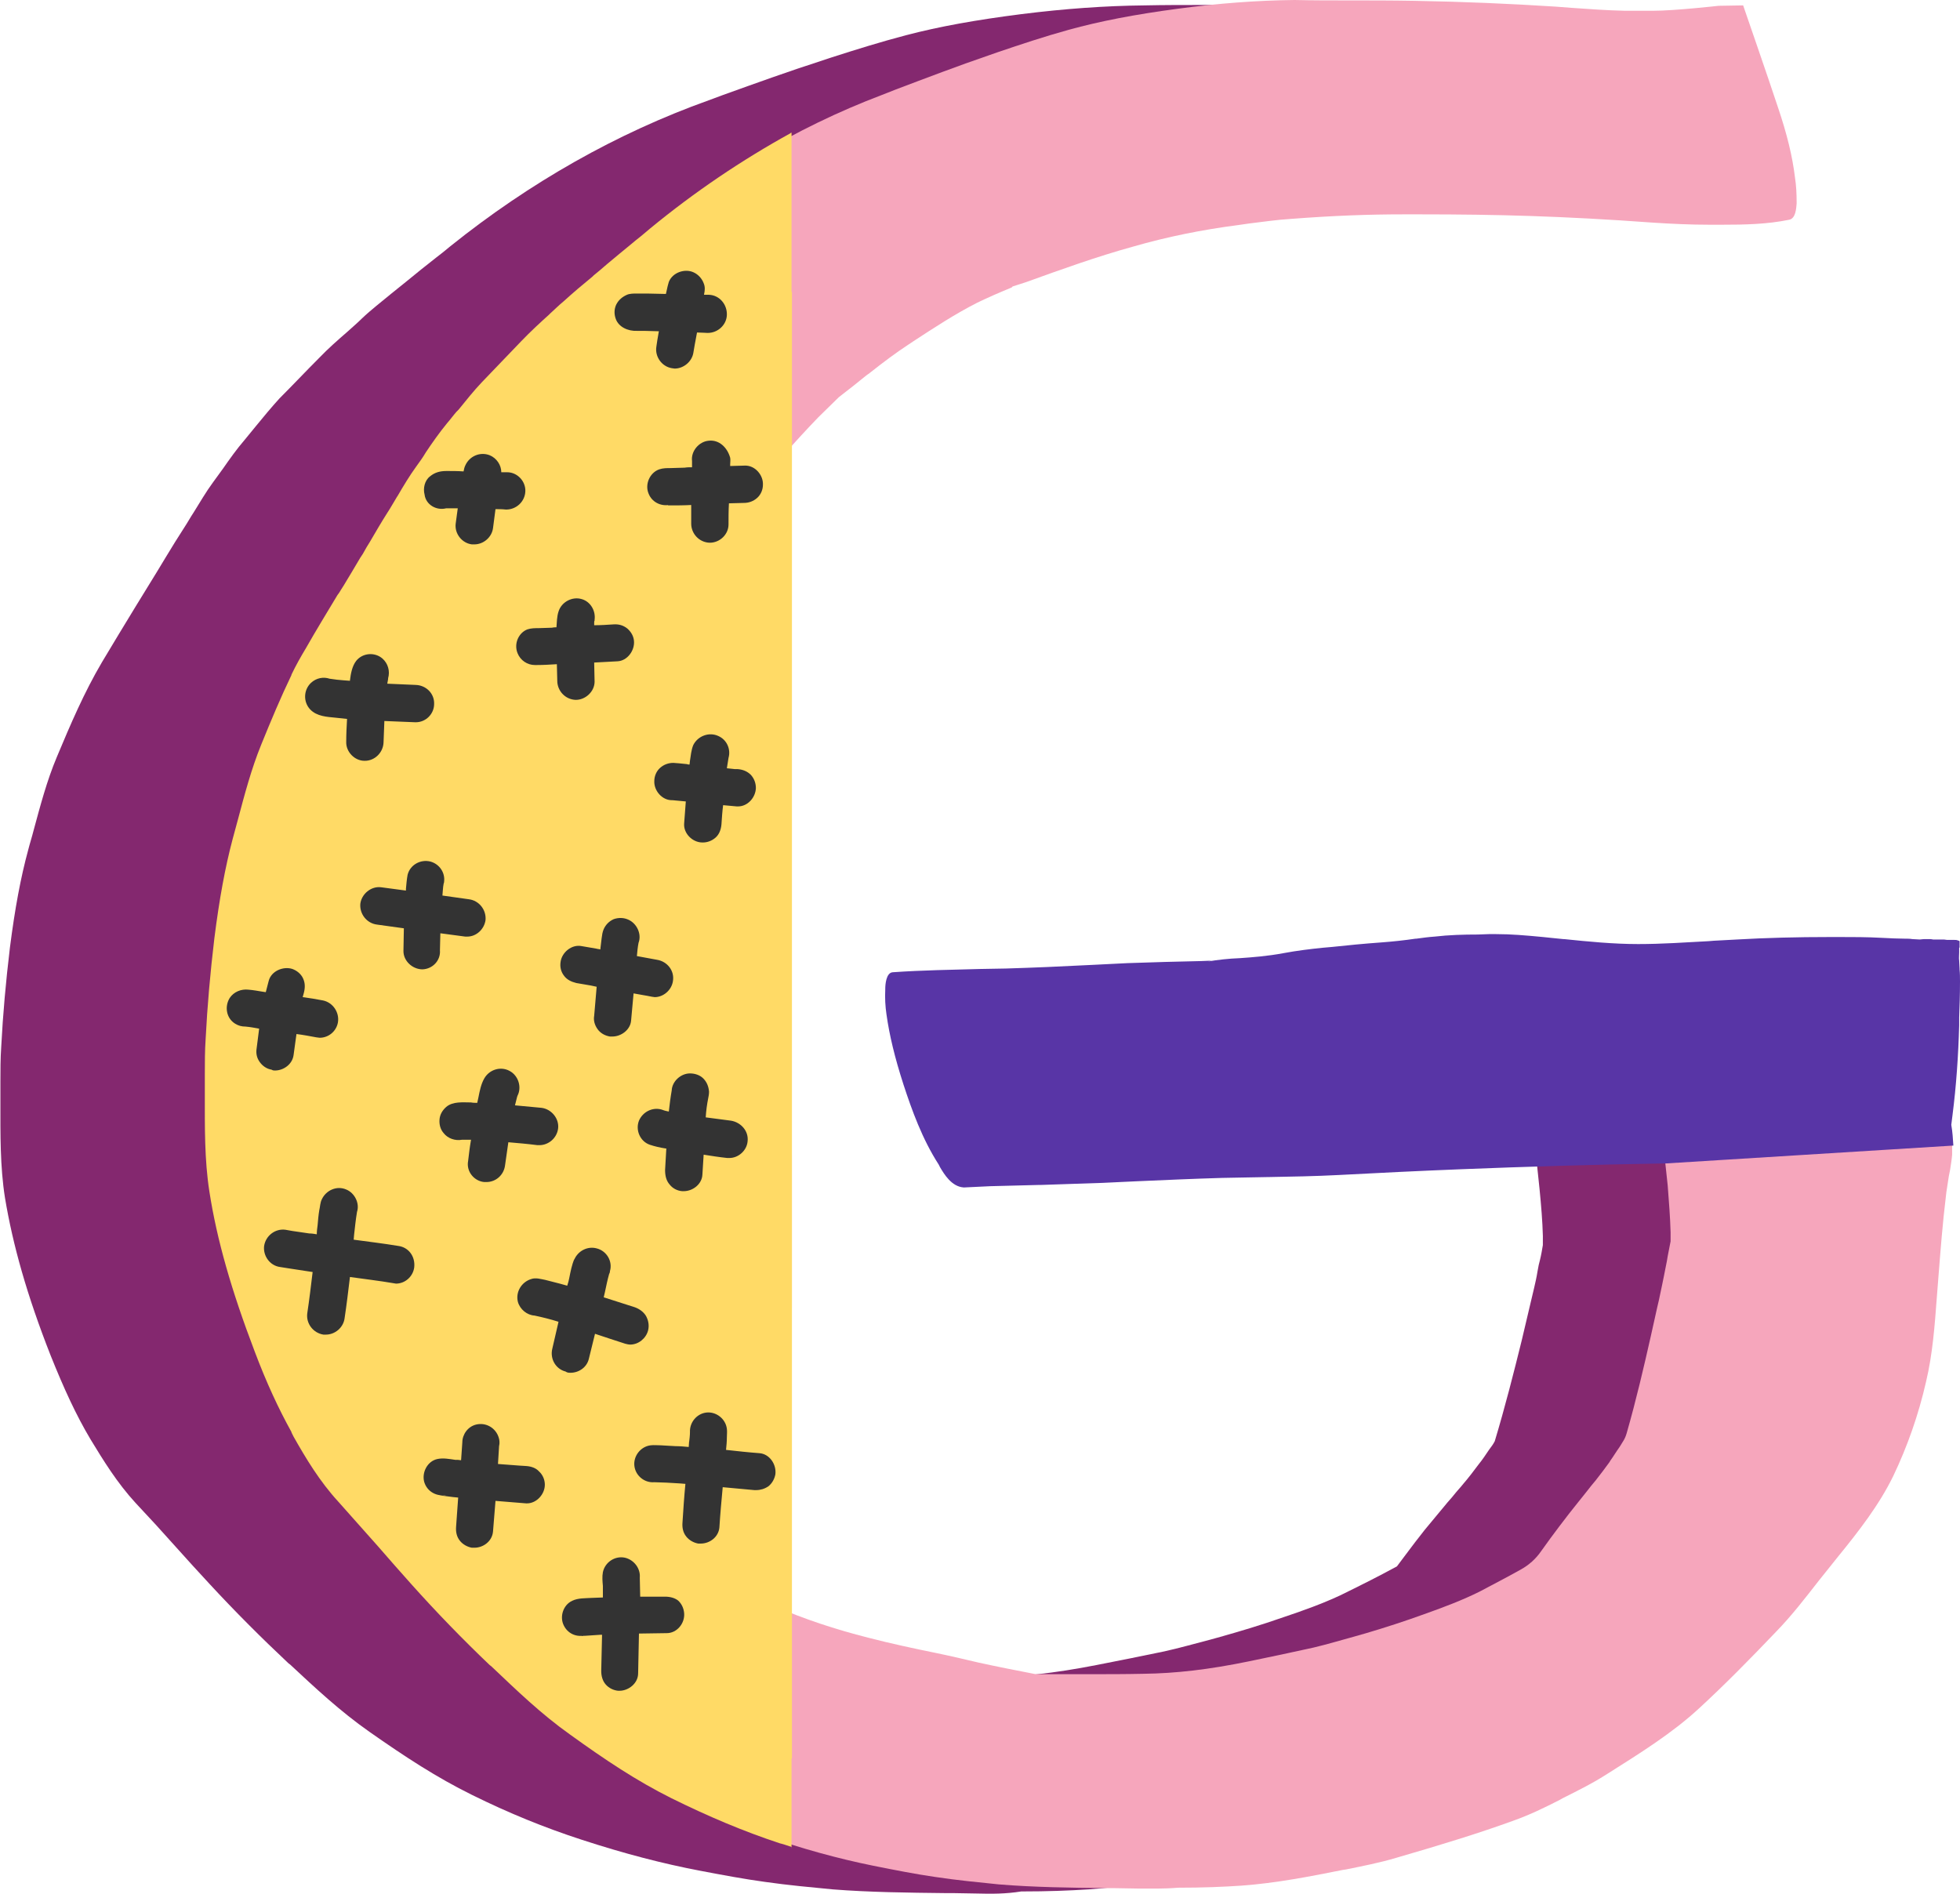 <?xml version="1.0" encoding="UTF-8"?><svg xmlns="http://www.w3.org/2000/svg" xmlns:xlink="http://www.w3.org/1999/xlink" height="456.8" preserveAspectRatio="xMidYMid meet" version="1.0" viewBox="-0.2 -0.1 472.7 456.8" width="472.7" zoomAndPan="magnify"><g id="change1_1"><path d="M235.4,456.6c-1.9,0-3.9-0.1-5.8-0.1h-1.9c-8.9-0.1-18.2-0.2-27.1-0.9c-5.2-0.5-10.7-1-16.3-1.8 c-5.1-0.7-9.9-1.6-15.7-2.7c-8.9-1.7-18.2-4.1-28.6-7.5c-8.9-2.9-17.5-6.4-26.4-10.8c-8.5-4.2-16-9.1-24.7-15.2 c-7-4.9-13.1-10.6-19.1-16.2l-0.4-0.3c-6.5-6.1-12.9-12.5-19-19.1c-2.8-3-5.5-6-8.2-9c-3.2-3.6-6.4-7.1-9.7-10.6 c-4.5-4.9-7.8-10.3-10.9-15.4c-3.4-5.7-6.4-12.2-9.6-20.2c-5.7-14.5-9.1-26.6-11-38c-1.2-7.6-1.1-15.4-1.1-23V263v-2.1 c0-2.8,0-5.7,0.2-8.6c0.4-7.7,1.1-15.6,2.1-23.9c1.2-9.4,2.6-16.9,4.4-23.5c0.4-1.6,0.9-3.1,1.3-4.7c1.6-5.9,3.2-12,5.6-17.7 c3.3-7.9,6.6-15.6,10.9-22.9c2.7-4.5,5.4-9,8.1-13.4c1.7-2.8,3.4-5.5,5.1-8.3c0.8-1.3,1.5-2.5,2.3-3.8c1.4-2.3,2.8-4.6,4.3-6.9 c0.8-1.2,1.5-2.5,2.3-3.7c1.5-2.4,3-5,4.7-7.3c0.8-1.1,1.6-2.2,2.4-3.3c1.6-2.3,3.3-4.7,5.2-6.9c0.9-1.1,1.8-2.2,2.7-3.3 c1.8-2.2,3.7-4.5,5.7-6.7c3.3-3.3,6.4-6.6,9.6-9.8c2.1-2.2,4.5-4.3,6.8-6.3c1.2-1.1,2.4-2.1,3.5-3.2c2.2-2.1,4.7-4,7.1-6 c1.2-1,2.4-1.9,3.6-2.9c2.3-1.9,4.8-3.9,7.1-5.7c1.2-0.9,2.3-1.8,3.5-2.8c19.2-15.4,40.2-27.3,62.3-35.2l3.5-1.3 c7.8-2.8,15.8-5.7,23.9-8.3l2.1-0.7c5.9-1.9,12-3.8,18.1-5.4c8-2.1,16.9-3.7,27.9-5.1c10.4-1.3,20.1-2,29.7-2.1 c4.6-0.1,9.4-0.1,14-0.1c3.1,0,6.1,0,9.2,0c-5.6,1-9.8,2-13.7,3.2c-1.3,0.4-2.6,0.8-3.9,1.2c-4.5,1.3-9.2,2.7-13.6,4.7 c-6.7,3-11.9,5.5-16.6,7.8c-4.2,2.1-8.4,4.5-12.5,6.7c-2.8,1.6-5.7,3.2-8.6,4.8c-8.5,4.5-17,9.9-26.2,16.5 c-4.8,3.4-9.6,6.9-14.3,10.2c-8.7,6.1-17.6,12.4-26.2,18.9c-15,11.5-29,23.7-41.7,36.3c-4.9,4.8-9,9.3-12.7,13.7 c-2.5,3-4.8,5.8-6.8,8.6l-0.9,1.2c-5.6,7.7-11.4,15.7-16,24.1c-4.5,8.3-9.6,18.1-13.7,28.5c-3.7,9.2-6.8,18.6-9.3,27.8 c-1.9,7.1-3.4,13.8-4.4,20.4c-0.8,5-1.3,9.9-1.7,14.8c-0.3,4.4-0.4,8.2-0.4,11.8v0.4v0.4c0.1,7.5,0.6,14.8,1.7,21.8v0.2v0.2l0,0 c0,0.1,0,0.2,0.1,0.3v0.2l0.1,0.4c0.5,3.2,1.1,6.3,1.8,9.2c1.7,7.4,4.8,14.6,7.7,21.7c0.7,1.7,1.4,3.3,2.1,5l0.1,0.2l0.1,0.2v0.1 l0,0c0,0.1,0.1,0.1,0.1,0.2c4.6,10.6,13.2,20,24.1,26.6c2.3,2.9,5,5.9,8.3,9.5c3.4,3.5,7,6.9,10.7,10.1c2,1.6,4.1,3.2,6.2,4.8 c1.4,1,2.8,2,4.3,2.9c1.2,0.7,2.3,1.5,3.5,2.2c5.5,3.2,11.1,6.4,16.4,9.3c7.5,3.1,15.5,5.6,23.9,7.6c5.7,1.4,11.6,2.6,17.4,3.7 c3.6,0.7,7.2,1.5,10.8,2.3c4.3,0.9,9.1,1.8,14.6,2.8c2.1,0,4.2,0,6.3,0h5h2.1c4.7,0,9.4,0,14.2-0.1c8-0.1,16.5-1,26.7-3 c5.7-1.1,11.1-2.2,16.4-3.3c3.6-0.8,7.1-1.8,10.6-2.7l2.9-0.8c4.6-1.3,9.7-2.8,15.4-4.8c4.5-1.5,9.2-3.2,13.5-5.2 c4.7-2.3,9.1-4.5,13.7-7c0.7-0.9,1.4-1.9,2.1-2.8c1.5-2,3-4,4.6-6l3.4-4.1l1.5-1.8c0.7-0.9,1.5-1.7,2.2-2.6s1.5-1.7,2.2-2.6 c1.3-1.5,2.5-3.1,3.7-4.7c0.9-1.1,1.7-2.3,2.5-3.5l0.8-1.1c0.2-0.3,0.4-0.6,0.6-1c2.5-8.3,4.6-16.6,6.5-24.3c0.7-3,1.4-6,2.1-8.9 l0.9-3.8c0.3-1.3,0.6-2.6,0.8-3.9l0.3-1.6l0.3-1.2c0.3-1.2,0.5-2.4,0.7-3.6v-0.8V298c-0.1-3.6-0.4-7.2-0.8-11.3 c-0.2-1.9-0.4-3.8-0.6-5.7c-5.6,0.1-11.2,0.3-16.8,0.4l3.5-0.4c4.4-0.5,8.8-1,13.1-1.5l0,0c10.4-1.2,18.4-2.2,25.9-3.3 c0.8-0.1,1.6-0.2,2.4-0.3c6.7-1,13.7-2.1,21.4-3.3c7.1-1.2,14.6-2.5,23.6-4.1c0,0.3-0.1,0.6-0.1,1c-0.1,0.8-0.2,1.5-0.3,2.3 c0.4,2.8,0.6,5.3,0.4,7.7c-0.1,1.3-0.4,2.5-0.6,3.7c-0.1,0.4-0.2,0.9-0.3,1.3c-0.3,1.4-0.5,2.9-0.7,4.3l-0.1,0.5 c-0.8,6.7-1.4,13.5-2,20.1v0.6c-0.1,1.3-0.2,2.5-0.3,3.8c-0.5,6.7-1.1,13.6-2.7,20.3c-1.9,7.9-4.8,15.6-8.4,22.7 c-3.6,7-8.9,13.4-14,19.3c-1.7,2-3.4,4-5,6c-3.4,4.1-6.9,8.4-10.9,12.3c-6.8,6.7-13,12.7-19.6,18.5c-6.9,6-15.2,10.9-23.3,15.7 c-3.6,2.2-7.6,4.1-11.4,5.9l-0.7,0.4c-3.7,1.8-7.8,3.7-12.1,5.1c-8.5,2.9-17.7,5.6-29.7,8.9c-4.2,1.2-8.7,2-12.8,2.8l-0.7,0.1 c-8.4,1.6-17.1,3.2-26,3.8c-4.7,0.3-9.8,0.5-16.2,0.5C242.4,456.7,238.9,456.7,235.4,456.6z" fill="#84286F"/></g><g id="change2_1"><path d="M274.1,455.4c-2,0-4-0.1-5.9-0.1h-1.8c-8.4-0.1-17.2-0.2-25.7-0.9c-4.9-0.5-10.1-1-15.4-1.8 c-4.8-0.7-9.4-1.6-14.9-2.7c-8.4-1.7-17.2-4.1-27-7.5c-8.4-2.9-16.5-6.4-24.9-10.8c-8-4.2-15.2-9.1-23.4-15.2 c-6.6-4.9-12.4-10.6-18-16.2l-0.3-0.3c-6.1-6-12.1-12.5-17.9-19.1c-2.6-3-5.2-6-7.8-9c-3-3.6-6.1-7.1-9.2-10.6 c-4.2-4.9-7.4-10.3-10.3-15.4c-3.2-5.7-6.1-12.2-9.1-20.2c-5.4-14.5-8.6-26.6-10.4-38c-1.1-7.6-1.1-15.3-1-22.9v-2.9v-2.1 c0-2.8,0-5.7,0.2-8.6c0.4-7.7,1-15.5,2-23.9c1.1-9.4,2.4-16.9,4.2-23.5c0.4-1.5,0.8-3.1,1.2-4.7c1.5-5.9,3-12,5.3-17.8 c3.2-8.2,6.2-15.6,10.3-22.9c2.5-4.5,5.1-9,7.7-13.4c1.6-2.8,3.2-5.5,4.8-8.3c0.7-1.3,1.4-2.5,2.2-3.8c1.3-2.3,2.6-4.6,4-6.9 c0.7-1.2,1.4-2.5,2.1-3.7c1.4-2.4,2.8-5,4.5-7.3c0.8-1.1,1.5-2.2,2.2-3.3c1.5-2.3,3.1-4.7,4.9-6.9c0.9-1.1,1.7-2.2,2.6-3.3 c1.7-2.2,3.5-4.5,5.4-6.7c3-3.3,6-6.5,9.1-9.8c2-2.2,4.2-4.3,6.4-6.3c1.1-1.1,2.2-2.1,3.3-3.2c2.1-2.1,4.5-4,6.7-6 c1.1-1,2.3-1.9,3.4-2.9c2.2-1.9,4.5-3.8,6.7-5.7c1.1-0.9,2.2-1.8,3.3-2.8c18.2-15.4,38-27.3,58.9-35.2l3.3-1.3 c7.4-2.8,15-5.7,22.6-8.3l2-0.7c5.6-1.9,11.3-3.8,17.1-5.4c7.6-2.1,15.9-3.7,26.4-5.1c9.8-1.3,19-2,28.1-2.1 C316.3,0,320.8,0,325.2,0c5.1,0,10.4,0,15.7,0.1c11.7,0.2,23.2,0.7,34.1,1.4c1.3,0.1,2.6,0.2,3.9,0.3c4.2,0.3,8.5,0.6,12.8,0.7h2.5 c1.4,0,2.9,0,4.3,0c5.1,0,15.8-1.2,15.8-1.2l5.9-0.1c0,0,6.4,18.5,8.4,24.6c2.2,6.5,3.5,11.9,4.1,16.9c0.3,1.9,0.4,3.9,0.4,6V49 c-0.1,1.1-0.2,3.6-1.8,3.9c-5.3,1.1-10.8,1.2-16.1,1.2c-1.1,0-2.1,0-3.2,0c-4.4,0-8.9-0.2-13.5-0.5c-10.9-0.8-20.5-1.3-29.4-1.6 c-8.8-0.3-17.8-0.4-26.5-0.4h-3h-1.5c-8,0-16.6,0.3-27,1.1c-3.3,0.2-6.7,0.7-10,1.1c-0.9,0.1-1.9,0.3-2.8,0.4 c-8.5,1.1-17,2.8-25.3,5.2c-8.7,2.4-17.3,5.5-25.6,8.5L244,69c-0.1,0.2-0.3,0.3-0.6,0.4c-2.7,1.1-5.4,2.3-7.9,3.5 c-5.5,2.8-10.5,6.1-15.4,9.3l-1.2,0.8c-2.9,1.9-6,4.2-9.4,6.9l-0.7,0.5c-2.2,1.8-4.5,3.6-6.7,5.3c-1.6,1.6-3.3,3.2-4.9,4.8 c-5.7,5.9-11,12-16.4,18.5c-2.4,2.9-4.8,6-7.9,10.2c-0.9,1.1-1.8,2.3-2.6,3.4c-1.5,1.9-3,3.8-4.4,5.8l-0.8,1.2 c-2.1,3-4.3,6.2-6.3,9.3c-2.3,3.7-4.7,7.4-7,11.2c-1.4,2.2-2.7,4.4-4.1,6.6c-2.8,4.5-5.8,9.1-8.4,13.8c-0.8,1.4-1.6,2.8-2.4,4.4 c-0.8,2.2-1.5,4.4-2.2,6.6c-0.9,2.7-1.7,5.4-2.6,8c-1.5,4.6-3,9.4-4.6,14.1c-2.5,7.4-5.1,15.3-6.8,23.3c-0.7,3.2-1.4,6.7-1.9,10.1 c-0.6,4.9-0.7,9.9-0.8,14.7c0,1.1,0,2.3-0.1,3.4l-0.1,2.3c-0.1,2.7-0.1,5.4-0.1,8.1c0,7,0.1,15.1,1.3,23.1 c1.2,8.8,2.5,16.2,4.4,23.6c0.2,0.8,0.4,1.6,0.6,2.4c1.4,2.6,3,5.1,4.6,7.6c0.7,1.1,1.3,2.1,2,3.2c1.6,2.6,3.5,5.1,5.3,7.6 c0.7,0.9,1.4,1.9,2,2.8c2.6,3.6,5.7,7.5,9.8,12.1c3.2,3.5,6.6,6.9,10.1,10.1c1.9,1.7,3.9,3.3,5.9,4.8c1.3,1,2.7,2,4.1,3 c1.1,0.7,2.2,1.5,3.3,2.2c5.2,3.2,10.5,6.4,15.5,9.3c7.1,3.1,14.7,5.6,22.6,7.6c5.4,1.4,11,2.6,16.4,3.7c3.4,0.7,6.8,1.5,10.2,2.3 c4.1,0.9,8.6,1.8,13.8,2.8c2,0,4,0,5.9,0h4.8h2c4.5,0,8.9,0,13.4-0.1c7.6-0.1,15.6-1,25.3-3c5.4-1.1,10.5-2.2,15.5-3.3 c3.4-0.8,6.7-1.8,10-2.7l2.8-0.8c4.4-1.3,9.1-2.8,14.6-4.8c4.2-1.5,8.7-3.2,12.7-5.2c3.2-1.7,6.5-3.4,9.9-5.3c2-1.1,3.7-2.6,5-4.5 l0,0c1.4-2,2.9-4,4.4-6l2.3-3l2.3-2.9c0.7-0.9,1.4-1.7,2-2.5c0.7-0.9,1.4-1.8,2.1-2.6c1.2-1.5,2.3-3,3.4-4.5l0.1-0.2 c0.8-1.1,1.5-2.3,2.3-3.4l0.8-1.3l0,0c0.4-0.6,0.7-1.3,0.9-2c2.3-8,4.2-16.2,5.8-23.3c0.7-3,1.3-6,2-8.9l0.8-3.8 c0.3-1.3,0.5-2.6,0.8-4l0.3-1.5l0.2-1.2c0.2-1.2,0.5-2.4,0.7-3.6c0-0.7,0-1.5,0-2.2c-0.1-3.6-0.4-7.4-0.7-11.3 c-0.2-1.9-0.4-3.7-0.6-5.6l69.2-4.3c0,0.8,0,1.7,0,2.5c-0.1,1.2-0.3,2.4-0.5,3.7c-0.1,0.5-0.2,1-0.3,1.5c-0.2,1.3-0.4,2.6-0.6,3.9 l-0.1,0.9c-0.8,6.5-1.3,13.1-1.8,19.4l-0.1,1.3c-0.1,1.3-0.2,2.5-0.3,3.8c-0.5,6.7-1,13.6-2.6,20.3c-1.8,7.9-4.5,15.6-7.9,22.7 c-3.4,7-8.4,13.4-13.2,19.3c-1.6,2-3.2,4-4.8,6c-3.2,4.1-6.5,8.4-10.3,12.3c-6.4,6.7-12.3,12.7-18.6,18.5c-6.5,6-14.4,10.9-22,15.7 c-3.4,2.2-7.2,4.1-10.8,5.9L376,434c-3.5,1.8-7.4,3.7-11.4,5.1c-8,2.9-16.7,5.6-28.1,8.9c-4,1.2-8.2,2-12.1,2.8l-0.7,0.1 c-8,1.6-16.2,3.2-24.5,3.8c-4.4,0.3-9.3,0.5-15.3,0.5C280.4,455.5,277.2,455.4,274.1,455.4z" fill="#F6A6BC"/></g><g id="change3_1"><path d="M226.5,281.4l-0.2-0.4l-0.1-0.2c-4-6.2-6.5-13.2-8.5-19.3c-2.1-6.5-3.4-11.9-4.1-16.9c-0.3-2-0.4-4-0.3-6 v-0.2c0-1,0.2-3.9,1.8-4c7.1-0.5,14.4-0.6,21.5-0.8h0.2c1.9,0,3.7-0.1,5.6-0.1c6.6-0.2,13.6-0.5,19.2-0.8l2.1-0.1 c2.7-0.1,5.3-0.3,8-0.4c6-0.2,12.3-0.4,17.8-0.5l2.5-0.1l-0.9,0.2c2.4-0.4,5-0.7,7.7-0.8c3-0.2,6.8-0.5,10.5-1.2 c3.2-0.6,6.5-1,9.4-1.3l2.3-0.2c3.7-0.4,7.8-0.8,12-1.1c2.7-0.2,5.5-0.5,8.2-0.9h0.2c1.5-0.2,2.9-0.4,4.4-0.5 c3.4-0.4,7-0.5,10.4-0.5l2.7-0.1c0.6,0,1.1,0,1.7,0c3.6,0,7.1,0.3,11.3,0.7c1.6,0.2,3.2,0.3,4.9,0.5h0.2c5.8,0.6,11.9,1.2,17.9,1.2 c5.7,0,11.4-0.4,17-0.7l1.2-0.1c1.9-0.1,3.7-0.2,5.6-0.3c6.9-0.4,14.3-0.6,22.7-0.6h2c3.2,0,6.7,0,10.3,0.2c2,0.1,4,0.2,5.5,0.2 c0.6,0,1.2,0,1.8,0.1c0.6,0,1.2,0.1,1.8,0.1c0.3,0,0.7-0.1,1-0.1h0.1h0.2h0.2c0.1,0,0.3,0,0.4,0c0.5,0,0.9,0,1.3,0.1h0.3 c0.6,0,1.1,0,1.7,0h-0.2c0.1,0,0.2,0,0.3,0c0.4,0,0.8,0,1.3,0.1h0.3c0.2,0,0.4,0,0.6,0h0.6h0.3c0.2,0,0.5,0,0.7,0.1 c0.3,0.1,0.4,0.1,0.5,0.2c0,0.1,0,0.2,0,0.3s0,0.1,0,0.2c0,0.2,0,0.3,0,0.5c0,0.1,0,0.2,0,0.4c0,0.1,0,0.2-0.1,0.2v0.9v0.2 c0,0.7-0.1,1.4,0,2c0,0.6,0.1,1.3,0.1,1.9v0.2c0.1,1,0.1,2,0.1,3c0,3-0.1,6.1-0.2,8.6v1.9c-0.2,7.3-0.7,14.6-1.6,21.6 c-0.1,0.8-0.2,1.6-0.3,2.4c0.3,1.7,0.4,3.4,0.5,5l-69.2,4.3c-18.1,0.3-34.2,0.8-49.3,1.4c-10.2,0.4-20.3,0.9-29.7,1.4 c-5.7,0.3-11.5,0.4-17.1,0.5h-0.2c-3.6,0.1-7.2,0.1-10.8,0.2c-6.8,0.2-13.7,0.5-20.4,0.8c-2.9,0.1-5.7,0.3-8.5,0.4 c-5,0.2-10,0.3-14.9,0.5h-0.5c-3.9,0.1-7.8,0.2-11.7,0.3c-2.1,0.1-4.1,0.2-6.2,0.3c-0.1,0-0.1,0-0.2,0 C229.3,286.1,227.5,283.1,226.5,281.4z" fill="#5835A6"/></g><g id="change4_1"><path d="M159.4,296.2L159.4,296.2v-0.3l-0.1-0.7l-0.1-1.6c-0.1-0.9-0.1-1.9-0.2-2.9l-0.1-0.9 c-0.1-0.8-0.1-1.6-0.2-2.4l-0.5-1.1l-0.5-0.9C158.4,288.8,158.9,292.4,159.4,296.2z M190.6,445.3h-0.1c-0.7-0.2-1.4-0.5-2.2-0.7 l-0.4-0.1c-8.8-2.9-17.3-6.5-26.2-10.9c-8.4-4.2-15.9-9.2-24.5-15.4c-6.9-4.9-12.9-10.7-18.8-16.3l-0.1-0.1l-0.4-0.3 c-6.5-6.2-12.8-12.7-18.8-19.4c-2.7-3-5.4-6.1-8.1-9.2c-3-3.4-6.3-7.1-9.6-10.8c-4.5-4.9-7.8-10.4-10.8-15.7l-0.4-0.8l-0.1-0.2v-0.1 c-3.1-5.6-6-11.8-8.9-19.5c-5.6-14.7-9.1-26.9-10.9-38.5c-1.2-7.7-1.1-15.6-1.1-23.3v-2.8v-2.1c0-2.9,0-5.8,0.2-8.7 c0.4-7.9,1.1-15.8,2.1-24.2c1.2-9.5,2.6-17.1,4.4-23.9c0.4-1.6,0.9-3.2,1.3-4.8c1.6-6,3.2-12.1,5.6-18c2.4-5.9,4.7-11.4,7.3-16.8 v-0.1c1.1-2.3,2.3-4.4,3.5-6.4c2.5-4.4,5.2-8.8,7.6-12.8l0.3-0.4l0.2-0.3l0.3-0.5l0.7-1.1c1.4-2.3,2.7-4.5,4-6.7l0.6-0.9l0.9-1.6 l0.8-1.3c1.4-2.4,2.8-4.8,4.2-7c0.8-1.2,1.5-2.5,2.3-3.8l0.2-0.3c1.4-2.4,2.9-4.9,4.5-7.1c0.8-1.1,1.6-2.2,2.3-3.4 c1.6-2.4,3.3-4.8,5.1-7c0.8-0.9,1.5-1.9,2.3-2.8l0.2-0.2l0.2-0.2l0.1-0.1c1.8-2.2,3.6-4.5,5.6-6.6c3.2-3.3,6.3-6.6,9.5-9.9 c2.2-2.3,4.8-4.7,6.7-6.4l0.3-0.3c1.1-1,2.1-2,3.2-2.9c2.3-2.1,4.8-4.2,7-6l0.3-0.3c1.1-0.9,2.2-1.8,3.2-2.7c2-1.7,4-3.3,5.8-4.8 l0.6-0.5l0.6-0.5c1.2-0.9,2.3-1.9,3.4-2.8c10.7-8.8,22.1-16.5,33.9-23l0,0c0-0.1,0-0.1,0.1-0.1s0.1,0,0.1,0.1l0,0c0,0,0,0,0,0.1 v38.2l0,0c0,0,0.1,0,0.1,0.1l0,0v0.1l0,0v52.1v240.6v60.5v0.1v0.1v0.2c0,0,0-0.1-0.1-0.1l0,0v21.6l0,0c0,0,0.1,0,0.1,0.1 L190.6,445.3C190.7,445.3,190.6,445.3,190.6,445.3L190.6,445.3L190.6,445.3L190.6,445.3z M188.6,369.6c-2.7-1.2-5-3.4-7.2-5.3 c-2.1-1.8-4.2-3.6-6.3-5.5c-2.4-2.3-4.6-4.7-6.8-7.2c-4.2-4.8-7.8-10-11.2-15.3c-7.1-11.1-12.7-23.2-17-35.6 c-4.4-12.6-7.3-25.7-9-38.9c-0.8-6.8-1.4-13.6-1.4-20.4c0-3.1,0.2-6.2,0.3-9.3c0.2-3.1,0.5-6.1,1.3-9.1c0.3-1.3,0.8-2.5,1.4-3.7 c0.7-1.4,1.8-2.7,2.7-4c0-0.1,0.1-0.1,0.1-0.2c0.5-0.8,1.2-1.5,2.1-1.8c1-0.4,2.2-0.4,3.2,0c1.7,0.7,3.5,1.3,4.9,2.6 c1.5,1.4,2.6,3.1,3.7,4.8c2.2,3.3,4.4,6.7,6.3,10.2c1.5,2.8,3.1,5.6,4.6,8.4c0.7,1.3,1.4,2.6,2.1,4c1.2,2.7,2.5,5.3,3.7,8 c1.1,2.4,2.3,4.9,3.4,7.3c0.6,1.2,1,2.4,1.5,3.6c2.1,5.3,4.2,10.5,6.3,15.8c0.5,1.3,1,2.7,1.4,4c0.9,2.5,1.7,5,2.5,7.5 c1.7,5.2,3.2,10.4,4.5,15.7c1.3,5,2.2,10.1,2.8,15.3c0.3,2.2,0.3,4.6-0.2,6.7c-0.2,1-0.6,1.9-1.1,2.8s-1.3,1.7-1.9,2.6 c-1.3,1.9-4.2,2.2-6,0.8c-1-0.8-2-1.5-3-2.4s-1.7-2.2-2.4-3.3c-0.8-1.2-1.5-2.5-2.2-3.8c-1.1-2-2.4-3.9-3.4-6 c-2.1-4.1-4.4-8.2-6.4-12.4c-4.4-9.2-8.8-18.4-12.8-27.8c-2.7-6.3-5.2-12.6-7.1-19.2c-0.9-3.2-1.5-6.6-1.9-9.9 c-0.3-3.2-0.2-6.5,0.1-9.7c0.2-2.3,2.5-4,4.8-3.7c2.4,0.3,3.9,2.5,3.7,4.8c0,0.4-0.1,0.8-0.1,1.2c-0.1,1.9-0.2,3.8-0.1,5.7 c0.1,1.8,0.4,3.5,0.7,5.3c0.5,2.4,1.2,4.8,1.9,7.2c3.3,9.8,7.6,19.1,11.9,28.5c2.2,5,4.7,9.9,7.1,14.9c1.9,3.6,3.8,7.2,5.6,10.8 c0.7,1.4,1.5,2.7,2.3,4c0.7,1.2,1.4,2.4,2.1,3.6c-0.1-0.9-0.2-1.9-0.4-2.8c-0.3-1.7-0.5-3.4-0.8-5.2c-0.8-3.9-1.8-7.7-2.9-11.6 c-1.1-3.8-2.2-7.6-3.5-11.4c0,0.1,0.1,0.1,0.1,0.2c0-0.2-0.1-0.3-0.1-0.5c0,0,0,0,0-0.1l0,0c-1-3.1-2-6.2-3.2-9.2 c-0.6-1.6-1.3-3.2-1.9-4.8c-1.7-4.3-3.5-8.7-5.2-13c-1-2.4-2.2-4.8-3.3-7.2c-1.6-3.3-3.1-6.6-4.7-9.9c-3.5-6.4-6.8-12.9-10.8-19 c-0.8-1.2-1.5-2.3-2.3-3.5c-0.2-0.3-0.4-0.6-0.6-0.8c-0.2,0.3-0.4,0.7-0.6,1.1c-0.2,0.4-0.3,0.7-0.4,1.1c0.1-0.2,0.1-0.3,0.2-0.5 c-0.3,0.8-0.5,1.7-0.7,2.6c-0.3,1.8-0.5,3.5-0.6,5.3c-0.3,5.6-0.4,11.2-0.1,16.9c0.5,8.2,1.6,16.3,3.1,24.4 c1.5,7.6,3.5,15.1,5.9,22.5c2.3,7,5.1,13.8,8.3,20.4c2.9,6,6.2,11.8,9.8,17.4c3,4.5,6.2,8.9,9.8,12.9c2.8,3.1,5.7,6,8.8,8.7 c1.4,1.2,2.8,2.4,4.2,3.6l0,0c0.8,0.6,1.5,1.3,2.3,1.9v9.3C190.1,370.2,189.3,369.9,188.6,369.6z M188.3,304.9c-1.4-6-2.8-12-4.2-18 c-1.9-8.1-3.8-16.3-5.6-24.4c-4.7-21.2-9.6-42.4-14.4-63.6c-0.8-3.5-1.6-7.1-2.4-10.6c-0.5-2.3,0.7-4.6,3-5.2c2.2-0.6,4.7,0.8,5.2,3 c5.2,23,10.5,45.9,15.6,68.9c1.8,7.8,3.5,15.7,5.3,23.5v36.7C189.9,311.8,189.1,308.4,188.3,304.9z" fill="#FFDA66"/></g><g id="change5_1"><path d="M101.7,233.7C101.7,233.7,101.6,233.7,101.7,233.7c-2.4,0-4.6-2-4.6-4.4c0-1.8,0.1-3.6,0.1-5.5 c-2.2-0.3-4.3-0.6-6.5-0.9c-2.4-0.3-4.2-2.5-4-5c0.3-2.4,2.6-4.3,5-4c2,0.3,4,0.5,6,0.8c0-0.1,0-0.3,0-0.4c0.1-1.1,0.2-2.3,0.4-3.4 c0.6-2.4,3.1-3.8,5.5-3.2c2.2,0.6,3.6,2.7,3.3,4.9l0,0l0,0c0,0.1,0,0.2-0.1,0.4c-0.2,1-0.2,2-0.3,2.9c2.1,0.3,4.3,0.6,6.4,0.9 c2.4,0.3,4.2,2.5,4,5c-0.3,2.2-2.2,4-4.4,4c-0.2,0-0.4,0-0.5,0c-2-0.3-4-0.5-6-0.8c0,1.4-0.1,2.7-0.1,4.1 C106.1,231.5,104.2,233.6,101.7,233.7z M66.1,258.1c2.1,0,4.2-1.5,4.5-3.7c0.2-1.7,0.5-3.4,0.7-5.1c1.6,0.2,3.2,0.5,4.8,0.8 c0.3,0,0.5,0.1,0.8,0.1c2.1,0,4-1.5,4.4-3.7c0.4-2.4-1.2-4.8-3.6-5.3c-1.6-0.3-3.3-0.6-4.9-0.8c0.1-0.4,0.2-0.7,0.3-1.1 c0.3-1.2,0.3-2.3-0.2-3.4c-0.5-1.1-1.5-1.9-2.6-2.3c-2.2-0.7-5.1,0.5-5.7,2.9c-0.2,0.9-0.5,1.8-0.7,2.7c-0.2,0-0.5-0.1-0.7-0.1 c-1.2-0.2-2.3-0.4-3.5-0.5c-1.7-0.2-3.5,0.5-4.5,2c-1.3,2.1-0.8,4.9,1.3,6.2c0.8,0.5,1.6,0.7,2.5,0.7l0,0c1.1,0.1,2.2,0.3,3.3,0.5 c-0.2,1.6-0.4,3.1-0.6,4.7c-0.2,1.2,0,2.3,0.7,3.3c0.7,1,1.7,1.7,2.9,1.9C65.6,258.1,65.9,258.1,66.1,258.1z M126.8,353.5 c-0.5,0-1-0.1-1.6-0.1c-1.8-0.1-3.5-0.3-5.3-0.4c0.1-1.6,0.2-3.3,0.3-4.9c0,0.2,0,0.4,0,0.6c0.1-0.7,0.1-1.4-0.1-2 c-0.7-2.4-3.1-3.8-5.5-3.2c-2,0.5-3.3,2.4-3.3,4.3l0,0l0,0c-0.1,1.4-0.2,2.9-0.3,4.3c-0.5-0.1-0.9-0.1-1.4-0.1 c-1.4-0.2-2.9-0.5-4.3-0.2c-2.4,0.5-3.8,3.2-3.2,5.5c0.7,2.4,3,3.6,5.4,3.2c-0.2,0-0.3,0.1-0.5,0.1l0,0c-0.2,0-0.4,0-0.6,0 s-0.4,0-0.6,0c1.5,0.1,3,0.4,4.5,0.5c-0.2,2.3-0.3,4.7-0.5,7c-0.1,1.2,0.1,2.4,0.9,3.4c0.7,0.9,1.8,1.5,2.9,1.7c0.2,0,0.4,0,0.6,0 c2.2,0,4.3-1.6,4.5-3.9c0.2-2.5,0.4-4.9,0.6-7.4c2.5,0.2,5,0.4,7.4,0.6c0.1,0,0.2,0,0.2,0c2.3,0,4.3-2.2,4.3-4.5 c0-1.2-0.5-2.4-1.4-3.2C129.1,354,128,353.6,126.8,353.5z M80.7,173c0.9,0.1,1.9,0.2,2.8,0.3c-0.1,1.8-0.2,3.7-0.2,5.5 c-0.1,2.4,2,4.6,4.4,4.6h0.1c2.4,0,4.4-2,4.5-4.4c0.1-1.7,0.1-3.4,0.2-5.2c2.5,0.1,4.9,0.2,7.4,0.3c0.1,0,0.1,0,0.2,0 c2.4,0,4.4-2,4.4-4.4c0.1-2.5-1.9-4.5-4.4-4.6c-2.3-0.1-4.6-0.2-6.9-0.3c0.1-0.4,0.1-0.7,0.2-1.1c0,0,0,0,0-0.1l0,0c0,0,0,0,0-0.1 c0.5-1.7,0-3.6-1.4-4.8c-1.9-1.6-4.8-1.3-6.3,0.6c-1,1.3-1.3,3.1-1.5,4.7v0.1c-0.5,0-0.9-0.1-1.4-0.1c-1.2-0.1-2.3-0.2-3.5-0.4 c-1.5-0.5-3.2-0.2-4.5,1c-1.8,1.7-1.9,4.6-0.2,6.4C76.2,172.7,78.7,172.8,80.7,173z M95.8,300.4c-3.6-0.6-7.1-1-10.7-1.5 c0-0.4,0.1-0.8,0.1-1.2c0.2-1.8,0.4-3.7,0.7-5.5c0.7-2.1-0.6-4.6-2.6-5.4c-2.3-1-4.9,0.2-5.9,2.4c-0.4,0.8-0.4,1.8-0.6,2.6 c-0.2,1.2-0.3,2.4-0.4,3.6c-0.1,0.7-0.2,1.5-0.2,2.2c-0.6-0.1-1.2-0.2-1.8-0.2c-1.4-0.2-2.8-0.4-4.1-0.6c-0.6-0.1-1.1-0.2-1.7-0.3 c-2.4-0.3-4.7,1.4-5.1,3.9c-0.3,2.4,1.4,4.8,3.9,5.1c0.6,0.1,1.3,0.2,1.9,0.3c1.3,0.2,2.6,0.4,3.9,0.6c0.7,0.1,1.3,0.2,2,0.3 c-0.4,3.3-0.8,6.7-1.3,10c-0.3,2.4,1.4,4.7,3.9,5.1c0.2,0,0.4,0,0.6,0c2.2,0,4.2-1.7,4.5-3.9c0.5-3.3,0.9-6.7,1.3-10 c3.5,0.5,7,0.9,10.5,1.5c0.2,0,0.4,0.1,0.6,0.1c2.2,0,4.1-1.7,4.4-3.9C100,302.9,98.3,300.7,95.8,300.4z M137.4,331 c2,0,3.9-1.3,4.4-3.3s1-4.1,1.5-6.1c2.4,0.8,4.8,1.6,7.3,2.4c0.4,0.1,0.8,0.2,1.2,0.2c2,0,3.8-1.5,4.3-3.4c0.3-1.2,0.1-2.4-0.5-3.5 c-0.6-1-1.6-1.7-2.7-2.1c-2.5-0.8-5-1.6-7.5-2.4c0.1-0.5,0.2-0.9,0.3-1.3c0.3-1.4,0.6-2.9,1-4.3c0.1-0.2,0.2-0.4,0.2-0.7 c0.7-2.4-0.8-4.9-3.2-5.5c-2.2-0.6-4.5,0.6-5.4,2.7v-0.1c-0.6,1.4-0.9,3-1.2,4.5c-0.1,0.6-0.3,1.3-0.5,1.9c-0.6-0.2-1.2-0.3-1.8-0.5 c-1.2-0.3-2.3-0.6-3.5-0.9c-1.1-0.2-2.3-0.6-3.4-0.2c-2.3,0.7-3.8,3.1-3.2,5.5c0.5,1.8,2.2,3.2,4,3.3c1.9,0.4,3.9,0.9,5.8,1.5 c-0.5,2.2-1,4.3-1.5,6.5c-0.6,2.4,0.8,4.9,3.2,5.5C136.6,331,137,331,137.4,331z M107.4,122.5L107.4,122.5c0.9,0,1.9,0,2.8,0 c-0.2,1.2-0.3,2.5-0.5,3.7c-0.3,2.4,1.5,4.7,3.9,5c0.2,0,0.4,0,0.6,0c2.2,0,4.2-1.7,4.5-3.9c0.2-1.5,0.4-3,0.6-4.6 c0.8,0,1.7,0,2.5,0.1c0,0,0,0,0.1,0c2.4,0,4.5-1.9,4.6-4.4c0.1-2.4-1.9-4.6-4.4-4.6c-0.5,0-0.9,0-1.4,0c0-1.7-1.1-3.4-2.8-4.1 c-2.3-0.9-4.9,0.2-5.9,2.5c-0.2,0.4-0.3,0.9-0.4,1.4c-1.4-0.1-2.8-0.1-4.1-0.1c-1.5,0-2.8,0.3-4,1.3c-1.3,1-1.7,2.9-1.3,4.4 C102.5,121.6,105,123.1,107.4,122.5z M183,350.4c-2.7-0.2-5.4-0.5-8.1-0.8c0.1-1,0.2-2,0.2-3c0-0.7,0.1-1.4,0-2.1 c-0.3-2.4-2.6-4.2-5-3.9c-2.3,0.3-4,2.4-3.9,4.7c0,0.8-0.1,1.6-0.2,2.4c0-0.1,0-0.2,0-0.2c0,0.5-0.1,0.9-0.1,1.4 c-1.1-0.1-2.1-0.2-3.2-0.2c-1.2-0.1-2.4-0.1-3.5-0.2c-0.8,0-1.7-0.1-2.5,0c-2.4,0.3-4.2,2.6-3.9,5s2.5,4.1,4.8,3.9 c1,0,1.9,0.1,2.9,0.1c1.2,0.1,2.3,0.1,3.4,0.2c0.4,0,0.8,0.1,1.2,0.1c-0.3,3.1-0.5,6.2-0.7,9.3c-0.1,1.2,0.1,2.4,0.9,3.4 c0.7,0.9,1.8,1.5,2.9,1.7c0.2,0,0.4,0,0.6,0c2.2,0,4.3-1.6,4.5-3.9c0.2-3.2,0.5-6.5,0.8-9.7c2.5,0.2,5.1,0.5,7.6,0.7 c0.2,0,0.3,0,0.5,0c1,0,2-0.3,2.9-0.9c0.9-0.7,1.5-1.8,1.7-2.9C187.1,353.1,185.4,350.6,183,350.4z M160.2,385c-2,0-4,0-6,0 c0-1.5-0.1-3-0.1-4.6c0.2-2.2-1.4-4.3-3.6-4.8c-2.4-0.5-4.8,1.1-5.3,3.5c-0.2,1.1-0.1,2.2,0,3.3c0,0.9,0,1.8,0,2.8 c-0.9,0-1.8,0.1-2.7,0.1c-1.5,0.1-3.3,0-4.7,0.7c-2.2,1-3.1,3.9-2,6c1.1,2.2,3.6,3,5.7,2.1c-0.1,0-0.2,0.1-0.3,0.1l0,0 c-0.2,0.1-0.4,0.1-0.6,0.2l0,0c-0.2,0-0.4,0-0.6,0.1c1.5-0.1,3-0.2,4.5-0.3c0.2,0,0.3,0,0.5,0c-0.1,2.9-0.1,5.8-0.2,8.7 c0,1.2,0.3,2.4,1.1,3.3s1.9,1.4,3,1.5c0.1,0,0.2,0,0.3,0c2.2,0,4.5-1.8,4.5-4.2c0.1-3.2,0.1-6.4,0.2-9.6c2.2,0,4.4-0.1,6.7-0.1 c2.5,0,4.4-2.4,4.2-4.8c-0.1-1.2-0.6-2.3-1.5-3.1C162.5,385.3,161.4,385,160.2,385z M161.3,285.6c0.7,0.9,1.8,1.5,3,1.6 c0.1,0,0.3,0,0.4,0c2.2,0,4.4-1.7,4.5-4c0.1-1.6,0.2-3.2,0.3-4.8c1.9,0.3,3.8,0.6,5.7,0.8c0.2,0,0.4,0,0.5,0c2.2,0,4.2-1.8,4.4-4 c0.3-2.5-1.6-4.6-4-5c-2-0.3-4.1-0.5-6.1-0.8c0.1-1.6,0.3-3.1,0.6-4.6c0.1-0.5,0.2-1,0.2-1.6c-0.1-1.2-0.5-2.3-1.4-3.2 c-0.8-0.8-2-1.2-3.2-1.2c-2.2,0-4.3,1.9-4.4,4.1c-0.3,1.7-0.5,3.4-0.7,5.1c-0.5-0.1-1-0.2-1.5-0.4c-0.1,0-0.2-0.1-0.3-0.1h-0.1h0.1 c-2.2-0.6-4.5,0.6-5.4,2.7c-0.9,2.3,0.3,5,2.6,5.8c1.2,0.4,2.5,0.7,3.8,0.9c0.1,0,0.1,0,0.2,0c-0.1,1.7-0.2,3.4-0.3,5.2 C160.2,283.5,160.5,284.7,161.3,285.6z M182.1,190c0-1.2-0.4-2.3-1.2-3.2c-0.9-0.9-2-1.3-3.2-1.4c-0.2,0-0.4,0-0.5,0h0.1h-0.1 c-0.2,0-0.3,0-0.5,0c0.1,0,0.2,0,0.3,0c-0.6-0.1-1.2-0.1-1.9-0.2c0.1-0.8,0.3-1.7,0.4-2.5c0.6-2.1-0.4-4.4-2.5-5.3 c-2.2-1-4.9,0-6,2.2c-0.5,1.2-0.6,2.6-0.8,3.8c0,0.3-0.1,0.6-0.1,0.9c-0.2,0-0.4,0-0.6-0.1c-0.7-0.1-1.3-0.1-2-0.2 c-0.4,0-0.9-0.1-1.3-0.1c-1.2,0-2.3,0.4-3.2,1.2s-1.4,2-1.4,3.2c-0.1,2.3,1.9,4.7,4.4,4.6c1.1,0.1,2.1,0.2,3.2,0.3 c-0.1,1.8-0.3,3.5-0.4,5.3c-0.2,2.4,2,4.6,4.4,4.6h0.1c1.1,0,2.2-0.4,3.1-1.2c0.9-0.8,1.3-2,1.4-3.2c0.1-1.5,0.2-3.1,0.4-4.6 c1.1,0.1,2.2,0.2,3.3,0.3c0.1,0,0.2,0,0.3,0C180.1,194.4,182,192.3,182.1,190z M143.9,248.1c0.7,1,1.8,1.6,3,1.8c0.2,0,0.4,0,0.6,0 c2.1,0,4.3-1.6,4.5-3.8s0.4-4.4,0.6-6.6c1.5,0.3,3,0.5,4.4,0.8c0.2,0,0.5,0.1,0.7,0.1c2.1,0,4.1-1.7,4.4-3.9 c0.4-2.5-1.4-4.7-3.8-5.1c-1.6-0.3-3.3-0.6-4.9-0.9c0.1-1.1,0.2-2.2,0.4-3.2c0.8-2.1-0.4-4.7-2.5-5.6c-1.1-0.5-2.4-0.5-3.5-0.1 c-1.1,0.5-1.9,1.3-2.4,2.4c-0.3,0.7-0.4,1.4-0.5,2.2s-0.2,1.7-0.3,2.5c0,0.1,0,0.1,0,0.2c-0.3-0.1-0.7-0.1-1-0.2 c-1.2-0.2-2.4-0.4-3.5-0.6c-2.4-0.5-4.8,1.5-5.1,3.8c-0.2,1.2,0.1,2.4,0.8,3.3c0.7,1,1.8,1.5,3,1.8c1.2,0.2,2.4,0.4,3.5,0.6 c0.5,0.1,1,0.2,1.4,0.3c-0.2,2.3-0.4,4.6-0.6,7C142.9,246,143.2,247.1,143.9,248.1z M116.6,285c0.2,0,0.3,0,0.5,0 c2.3,0,4.2-1.7,4.5-4c0.3-1.9,0.5-3.7,0.8-5.6c2.3,0.2,4.7,0.4,7,0.7c0.2,0,0.3,0,0.5,0c2.2,0,4.2-1.7,4.5-4c0.3-2.4-1.6-4.7-4-5 c-2.1-0.2-4.2-0.4-6.4-0.6c0.2-0.7,0.3-1.3,0.5-2c0-0.1,0.1-0.2,0.1-0.3c1.1-2.1,0.2-4.9-1.9-6c-2.2-1.2-4.9-0.3-6.1,1.8 c-0.8,1.4-1.1,3-1.4,4.5c-0.1,0.5-0.2,0.9-0.3,1.4c-0.5,0-1,0-1.5-0.1c-1.9,0-4.4-0.3-6,1.1c-0.9,0.8-1.5,1.8-1.6,3s0.2,2.4,1,3.3 c1,1.3,2.8,1.9,4.4,1.6c0.7,0,1.5,0,2.2,0c-0.3,1.7-0.5,3.4-0.7,5.1C112.2,282.5,114.2,284.8,116.6,285z M170.7,106.2 c-2.3,0.2-4.3,2.5-4,4.9c0,0.5,0,1,0,1.5c-0.6,0-1.2,0-1.8,0.1c-1.1,0-2.3,0.1-3.4,0.1c-0.9,0-1.8,0-2.7,0.3 c-2.3,0.8-3.5,3.6-2.6,5.8c0.8,2.1,2.9,3.1,4.9,2.8c-0.1,0-0.2,0-0.2,0.1c-0.2,0-0.4,0-0.6,0c0.3,0,0.6,0,1,0c1.7,0,3.4,0,5.2-0.1 c0,1.5,0,3,0,4.5c0,2.4,1.9,4.5,4.4,4.6h0.1c2.4,0,4.5-2,4.5-4.4c0-1.7,0-3.4,0.1-5.1c1.2,0,2.4-0.1,3.6-0.1c1.2,0,2.3-0.4,3.2-1.2 c0.9-0.8,1.4-2,1.4-3.2c0.1-2.3-1.9-4.7-4.4-4.6c-1.2,0-2.4,0.1-3.5,0.1c0-0.1,0-0.3,0-0.4c0-0.5,0.1-1.1,0-1.6 C175.2,107.8,173.2,105.9,170.7,106.2z M124.6,157.4c0.7,1.8,2.4,2.9,4.2,2.9c0.1,0,0.3,0,0.4,0c1.6,0,3.3-0.1,4.9-0.2 c0,1.3,0.1,2.6,0.1,4c0,2.4,1.9,4.5,4.4,4.6h0.1c2.3,0,4.5-2,4.5-4.4c0-1.5-0.1-3.1-0.1-4.6c1.9-0.1,3.7-0.2,5.6-0.3 c2.4-0.1,4.2-2.6,4-4.9c-0.1-1.2-0.7-2.2-1.6-3c-1-0.8-2.1-1.1-3.4-1c-1.5,0.1-3,0.2-4.6,0.2c0-0.2,0-0.4,0-0.6c0-0.2,0-0.4,0.1-0.5 c0-0.1,0-0.2,0-0.2l0,0l0,0c0.3-2.2-1-4.4-3.1-5c-2.3-0.7-4.9,0.7-5.6,3c-0.4,1.2-0.4,2.6-0.5,3.8c-0.4,0-0.7,0-1.1,0.1 c-1,0-2,0.1-3.1,0.1c-0.9,0-1.9,0-2.8,0.3C124.9,152.5,123.7,155.1,124.6,157.4z M170.8,71c-0.4,0-0.8,0-1.2,0l0,0c0,0,0,0,0-0.1 c0.2-0.9,0.3-1.8-0.1-2.7c-0.4-1.1-1.3-2.1-2.4-2.6c-2.1-1-5.1,0-6,2.3c-0.1,0.3-0.4,1.4-0.7,2.9l0,0l0,0l0,0c-1.5,0-3-0.1-4.5-0.1 c-0.9,0-1.7,0-2.6,0c-0.7,0-1.6,0-2.3,0.3c-1.1,0.5-2,1.2-2.6,2.4c-0.5,1.1-0.5,2.3-0.1,3.4c0.7,2,3,3,5.1,2.9l0,0c1,0,3,0,5.3,0.1 l0,0l0,0l0,0c-0.3,1.6-0.5,3-0.6,3.7c-0.4,2.4,1.3,4.8,3.7,5.2c0.2,0,0.5,0.1,0.7,0.1c2.1,0,4.1-1.6,4.5-3.7c0.1-0.8,0.5-2.8,0.9-5 l0,0l0,0l0,0c1.1,0,2,0.1,2.5,0.1h0.1c2.4,0,4.5-1.9,4.6-4.3C175.2,73.3,173.3,71.1,170.8,71z" fill="#333"/></g></svg>